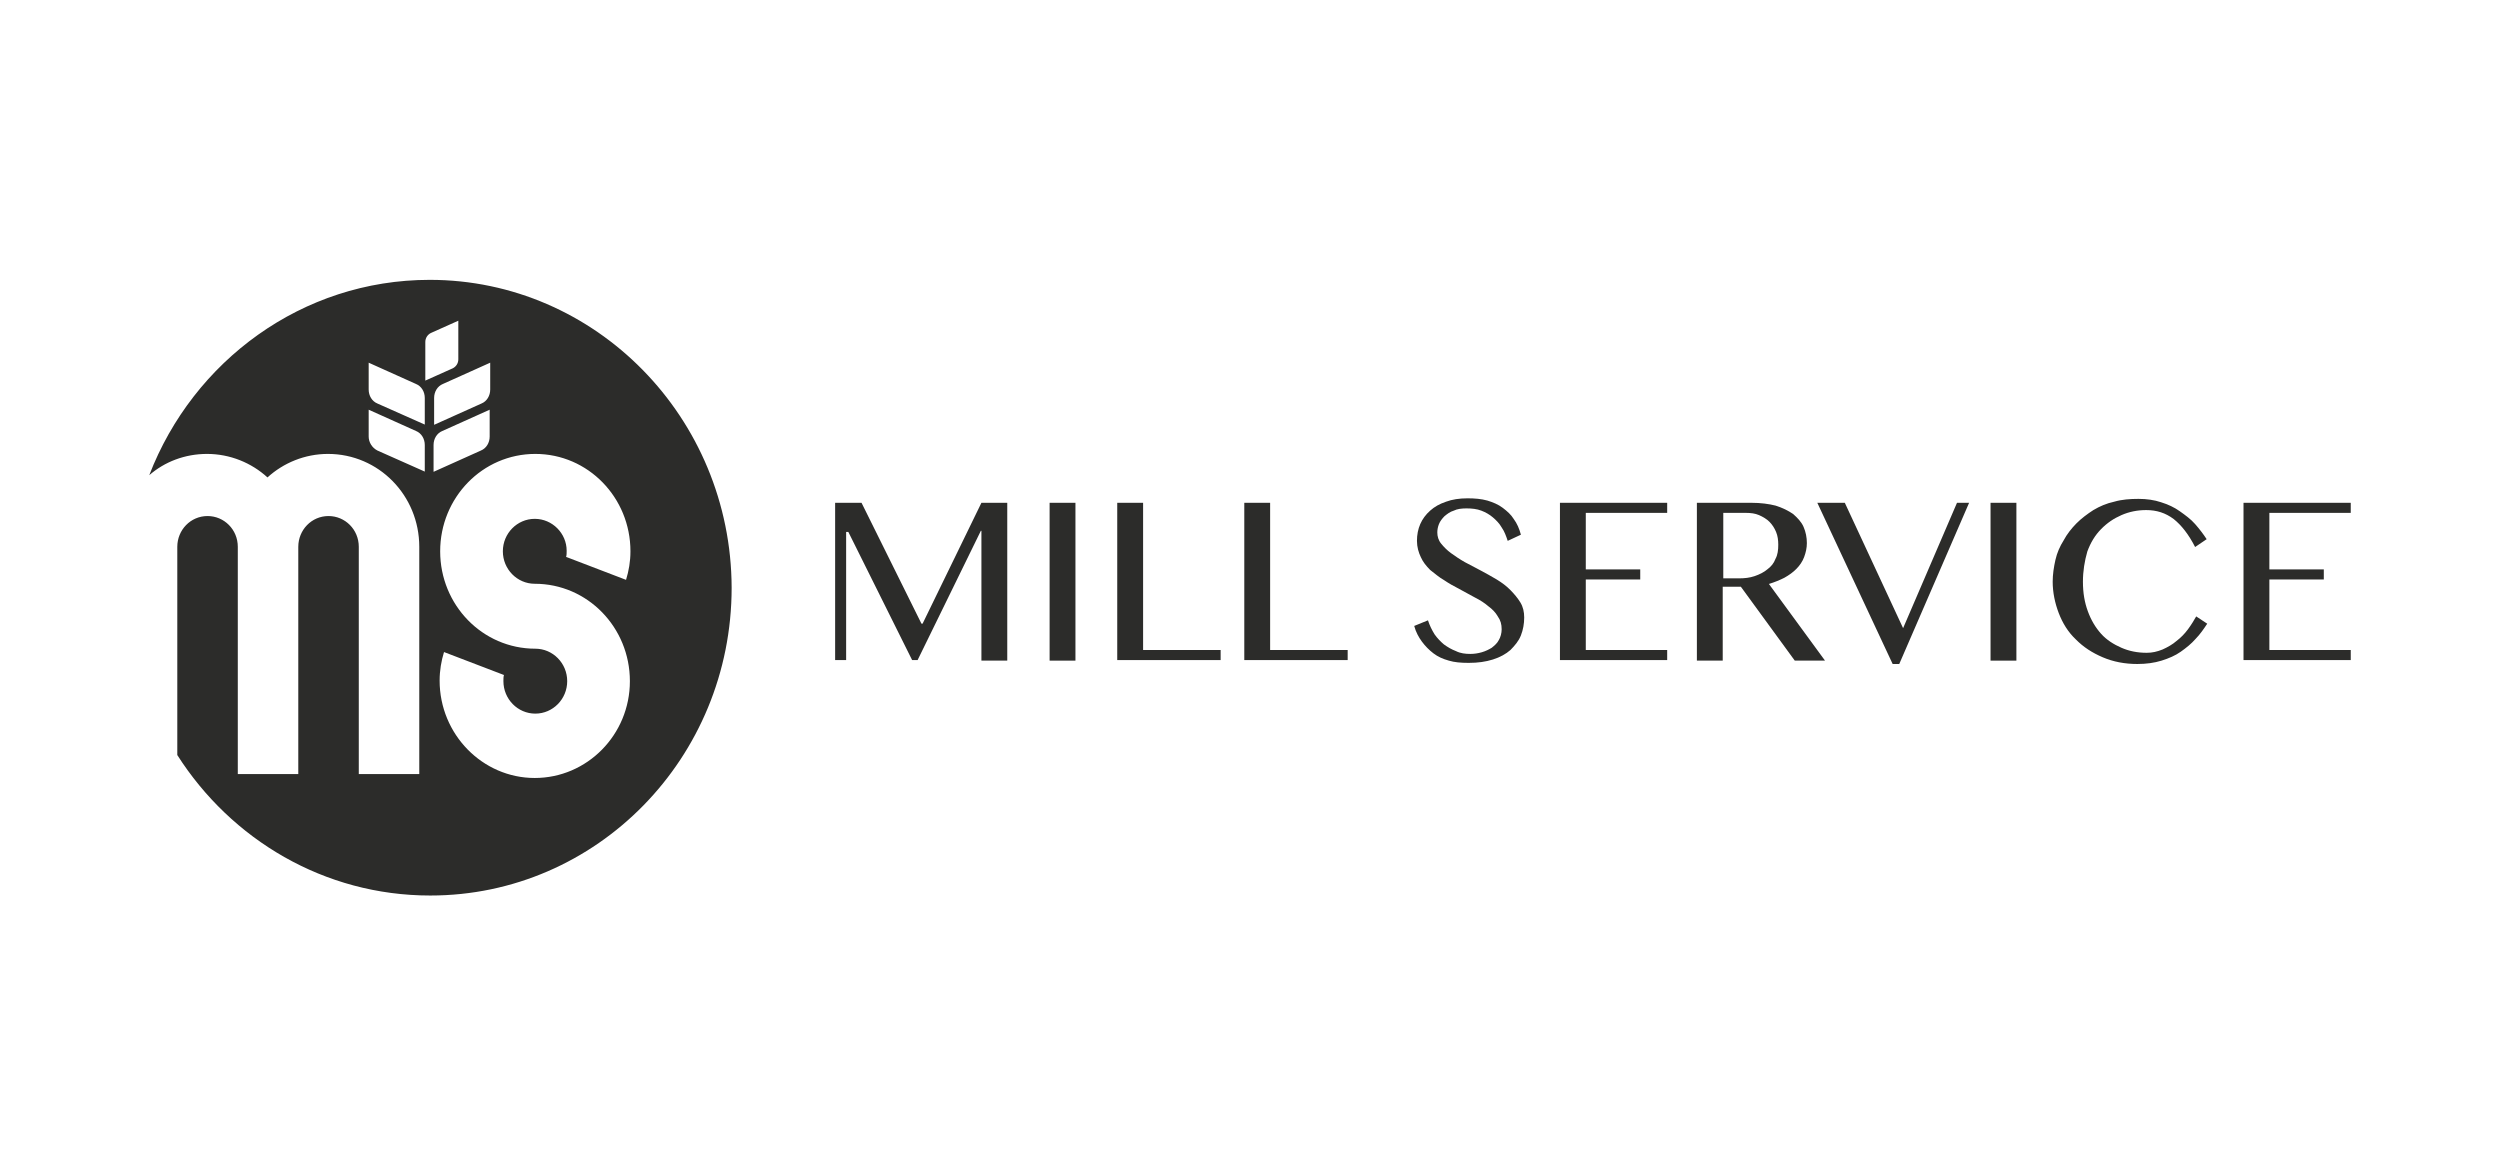 <?xml version="1.0" encoding="UTF-8"?>
<svg width="134px" height="62px" viewBox="0 0 134 62" version="1.1" xmlns="http://www.w3.org/2000/svg" xmlns:xlink="http://www.w3.org/1999/xlink">
    <title>mill-service</title>
    <g id="mill-service" stroke="none" stroke-width="1" fill="none" fill-rule="evenodd">
        <g id="Mill-Service-WEB_positivo" transform="translate(8, 15)" fill="#2C2C2A" fill-rule="nonzero">
            <path d="M15.033,0 C8.194,0 2.358,4.35 0,10.47 C0.825,9.75 1.916,9.33 3.095,9.33 C4.333,9.33 5.483,9.81 6.337,10.59 C7.192,9.81 8.342,9.33 9.58,9.33 C12.292,9.33 14.473,11.55 14.473,14.31 L14.473,26.49 L11.231,26.49 L11.231,14.31 C11.231,13.38 10.494,12.66 9.609,12.66 C8.696,12.66 7.988,13.41 7.988,14.31 L7.988,26.49 L4.746,26.49 L4.746,14.31 C4.746,13.38 4.009,12.66 3.125,12.66 C2.211,12.66 1.503,13.41 1.503,14.31 L1.503,25.47 C4.392,30 9.374,33 15.062,33 C23.994,33 31.216,25.62 31.216,16.5 C31.186,7.38 23.935,0 15.033,0 Z M14.797,10.29 L12.233,9.15 C11.938,9 11.761,8.7 11.761,8.4 L11.761,6.96 L14.296,8.1 C14.591,8.22 14.768,8.52 14.768,8.85 L14.768,10.29 L14.797,10.29 Z M14.797,7.77 L12.233,6.63 C11.938,6.51 11.761,6.21 11.761,5.88 L11.761,4.44 L14.296,5.58 C14.591,5.7 14.768,6 14.768,6.33 L14.768,7.77 L14.797,7.77 Z M14.797,5.4 L14.797,3.33 C14.797,3.12 14.915,2.94 15.092,2.85 L16.566,2.19 L16.566,4.26 C16.566,4.47 16.448,4.65 16.271,4.74 L14.797,5.4 Z M18.275,4.44 L18.275,5.88 C18.275,6.21 18.099,6.51 17.804,6.63 L15.269,7.77 L15.269,6.33 C15.269,6 15.446,5.7 15.74,5.58 L18.275,4.44 Z M15.239,8.85 C15.239,8.52 15.416,8.22 15.711,8.1 L18.246,6.96 L18.246,8.4 C18.246,8.73 18.069,9.03 17.774,9.15 L15.239,10.29 C15.239,10.29 15.239,8.85 15.239,8.85 Z M20.663,12.81 C19.72,12.81 18.953,13.59 18.953,14.55 C18.953,15.51 19.72,16.29 20.663,16.29 C23.493,16.29 25.762,18.63 25.762,21.51 C25.762,24.39 23.463,26.7 20.663,26.7 C17.863,26.7 15.564,24.36 15.564,21.48 C15.564,20.94 15.652,20.43 15.799,19.95 L19.012,21.18 C18.983,21.27 18.983,21.39 18.983,21.51 C18.983,22.47 19.749,23.25 20.693,23.25 C21.636,23.25 22.402,22.47 22.402,21.51 C22.402,20.55 21.636,19.77 20.693,19.77 C17.863,19.77 15.593,17.43 15.593,14.55 C15.593,11.67 17.863,9.33 20.693,9.33 C23.522,9.33 25.792,11.67 25.792,14.55 C25.792,15.09 25.704,15.6 25.556,16.08 L22.343,14.85 C22.373,14.76 22.373,14.64 22.373,14.52 C22.373,13.59 21.606,12.81 20.663,12.81 Z" id="Shape"></path>
            <g id="Group" transform="translate(36.763, 11.71)">
                <polygon id="Path" points="0 0.24 1.415 0.24 4.628 6.72 4.687 6.72 7.841 0.24 9.226 0.24 9.226 8.7 7.841 8.7 7.841 1.74 7.811 1.74 4.421 8.67 4.127 8.67 0.707 1.8 0.59 1.8 0.59 8.67 0 8.67"></polygon>
                <polygon id="Path" points="11.496 0.24 12.881 0.24 12.881 8.7 11.496 8.7"></polygon>
                <polygon id="Path" points="15.121 0.24 16.507 0.24 16.507 8.13 20.663 8.13 20.663 8.67 15.121 8.67 15.121 0.24"></polygon>
                <polygon id="Path" points="21.931 0.24 23.316 0.24 23.316 8.13 27.472 8.13 27.472 8.67 21.931 8.67 21.931 0.24"></polygon>
                <path d="M34.045,8.34 C34.252,8.34 34.458,8.31 34.664,8.25 C34.871,8.19 35.048,8.1 35.195,8.01 C35.342,7.89 35.49,7.77 35.578,7.59 C35.667,7.44 35.726,7.23 35.726,7.02 C35.726,6.75 35.667,6.54 35.519,6.33 C35.401,6.12 35.224,5.94 35.018,5.79 C34.812,5.61 34.576,5.46 34.281,5.31 C34.016,5.16 33.721,5.01 33.456,4.86 C33.161,4.71 32.896,4.56 32.63,4.38 C32.365,4.23 32.129,4.02 31.894,3.84 C31.687,3.63 31.51,3.42 31.392,3.15 C31.275,2.91 31.186,2.61 31.186,2.28 C31.186,1.95 31.245,1.65 31.363,1.38 C31.481,1.11 31.658,0.87 31.894,0.66 C32.129,0.45 32.395,0.3 32.748,0.18 C33.073,0.06 33.456,0 33.898,0 C34.281,0 34.635,0.03 34.959,0.12 C35.254,0.21 35.549,0.33 35.784,0.51 C36.02,0.69 36.227,0.87 36.374,1.11 C36.551,1.35 36.669,1.62 36.757,1.95 L36.05,2.28 C35.961,2.01 35.873,1.77 35.726,1.56 C35.608,1.35 35.431,1.17 35.254,1.02 C35.077,0.87 34.871,0.75 34.635,0.66 C34.399,0.57 34.134,0.54 33.839,0.54 C33.574,0.54 33.338,0.57 33.161,0.66 C32.955,0.72 32.807,0.84 32.66,0.96 C32.542,1.08 32.424,1.23 32.365,1.38 C32.306,1.53 32.277,1.68 32.277,1.83 C32.277,2.04 32.336,2.25 32.483,2.43 C32.63,2.61 32.807,2.79 33.014,2.94 C33.22,3.09 33.485,3.27 33.751,3.42 C34.045,3.57 34.311,3.72 34.605,3.87 C34.9,4.02 35.195,4.2 35.46,4.35 C35.755,4.53 35.991,4.71 36.197,4.92 C36.403,5.13 36.58,5.34 36.728,5.58 C36.875,5.82 36.934,6.09 36.934,6.39 C36.934,6.72 36.875,7.05 36.757,7.35 C36.639,7.65 36.433,7.89 36.197,8.13 C35.961,8.34 35.637,8.52 35.254,8.64 C34.871,8.76 34.458,8.82 33.957,8.82 C33.544,8.82 33.191,8.79 32.896,8.7 C32.572,8.61 32.306,8.49 32.07,8.31 C31.835,8.13 31.628,7.92 31.451,7.68 C31.275,7.44 31.127,7.17 31.039,6.84 L31.776,6.54 C31.864,6.81 31.982,7.05 32.129,7.29 C32.277,7.5 32.454,7.68 32.63,7.83 C32.837,7.98 33.043,8.1 33.279,8.19 C33.515,8.31 33.78,8.34 34.045,8.34 Z" id="Path"></path>
                <polygon id="Path" points="44.598 0.24 44.598 0.78 40.235 0.78 40.235 3.81 43.154 3.81 43.154 4.35 40.235 4.35 40.235 8.13 44.598 8.13 44.598 8.67 38.85 8.67 38.85 0.24"></polygon>
                <path d="M46.249,0.24 L49.108,0.24 C49.609,0.24 50.051,0.3 50.405,0.39 C50.788,0.51 51.083,0.66 51.348,0.84 C51.584,1.05 51.79,1.26 51.908,1.53 C52.026,1.8 52.085,2.1 52.085,2.4 C52.085,2.67 52.026,2.91 51.938,3.15 C51.849,3.39 51.702,3.6 51.525,3.78 C51.348,3.96 51.142,4.11 50.876,4.26 C50.641,4.38 50.346,4.5 50.051,4.59 L53.058,8.7 L51.437,8.7 L48.548,4.74 L47.575,4.74 L47.575,8.7 L46.19,8.7 L46.19,0.24 L46.249,0.24 Z M47.634,4.29 L48.43,4.29 C48.754,4.29 49.019,4.26 49.285,4.17 C49.55,4.08 49.786,3.96 49.963,3.81 C50.169,3.66 50.316,3.48 50.405,3.24 C50.523,3.03 50.552,2.76 50.552,2.49 C50.552,2.25 50.523,2.01 50.434,1.8 C50.346,1.59 50.228,1.41 50.081,1.26 C49.933,1.11 49.727,0.99 49.521,0.9 C49.314,0.81 49.078,0.78 48.813,0.78 L47.605,0.78 L47.605,4.29 L47.634,4.29 Z" id="Shape"></path>
                <polygon id="Path" points="54.119 0.24 57.243 6.96 60.132 0.24 60.781 0.24 57.037 8.88 56.683 8.88 52.645 0.24"></polygon>
                <polygon id="Path" points="61.93 0.24 63.316 0.24 63.316 8.7 61.93 8.7"></polygon>
                <path d="M66.882,4.47 C66.882,5.07 66.971,5.58 67.147,6.06 C67.324,6.54 67.56,6.93 67.855,7.26 C68.15,7.59 68.533,7.83 68.946,8.01 C69.358,8.19 69.8,8.28 70.301,8.28 C70.596,8.28 70.862,8.22 71.156,8.1 C71.422,7.98 71.687,7.83 71.893,7.65 C72.129,7.47 72.335,7.26 72.512,7.02 C72.689,6.78 72.836,6.54 72.954,6.33 L73.544,6.72 C73.367,6.99 73.161,7.29 72.925,7.53 C72.689,7.8 72.424,8.01 72.129,8.22 C71.834,8.43 71.481,8.58 71.097,8.7 C70.714,8.82 70.272,8.88 69.8,8.88 C69.122,8.88 68.503,8.76 67.943,8.52 C67.383,8.28 66.912,7.98 66.499,7.56 C66.086,7.17 65.792,6.69 65.585,6.15 C65.379,5.61 65.261,5.04 65.261,4.47 C65.261,4.08 65.32,3.69 65.408,3.3 C65.497,2.91 65.644,2.58 65.851,2.25 C66.027,1.92 66.263,1.62 66.528,1.35 C66.794,1.08 67.118,0.84 67.442,0.63 C67.796,0.42 68.15,0.27 68.562,0.18 C68.975,0.06 69.417,0.03 69.859,0.03 C70.301,0.03 70.714,0.09 71.068,0.21 C71.451,0.33 71.775,0.48 72.07,0.69 C72.365,0.9 72.66,1.11 72.895,1.38 C73.131,1.65 73.338,1.92 73.514,2.19 L72.895,2.61 C72.542,1.92 72.158,1.44 71.746,1.11 C71.304,0.78 70.832,0.63 70.272,0.63 C69.8,0.63 69.358,0.72 68.946,0.9 C68.533,1.08 68.179,1.32 67.855,1.65 C67.531,1.98 67.295,2.37 67.118,2.85 C66.971,3.36 66.882,3.9 66.882,4.47 Z" id="Path"></path>
                <polygon id="Path" points="81.237 0.24 81.237 0.78 76.875 0.78 76.875 3.81 79.793 3.81 79.793 4.35 76.875 4.35 76.875 8.13 81.237 8.13 81.237 8.67 75.489 8.67 75.489 0.24"></polygon>
            </g>
        </g>
    </g>
</svg>